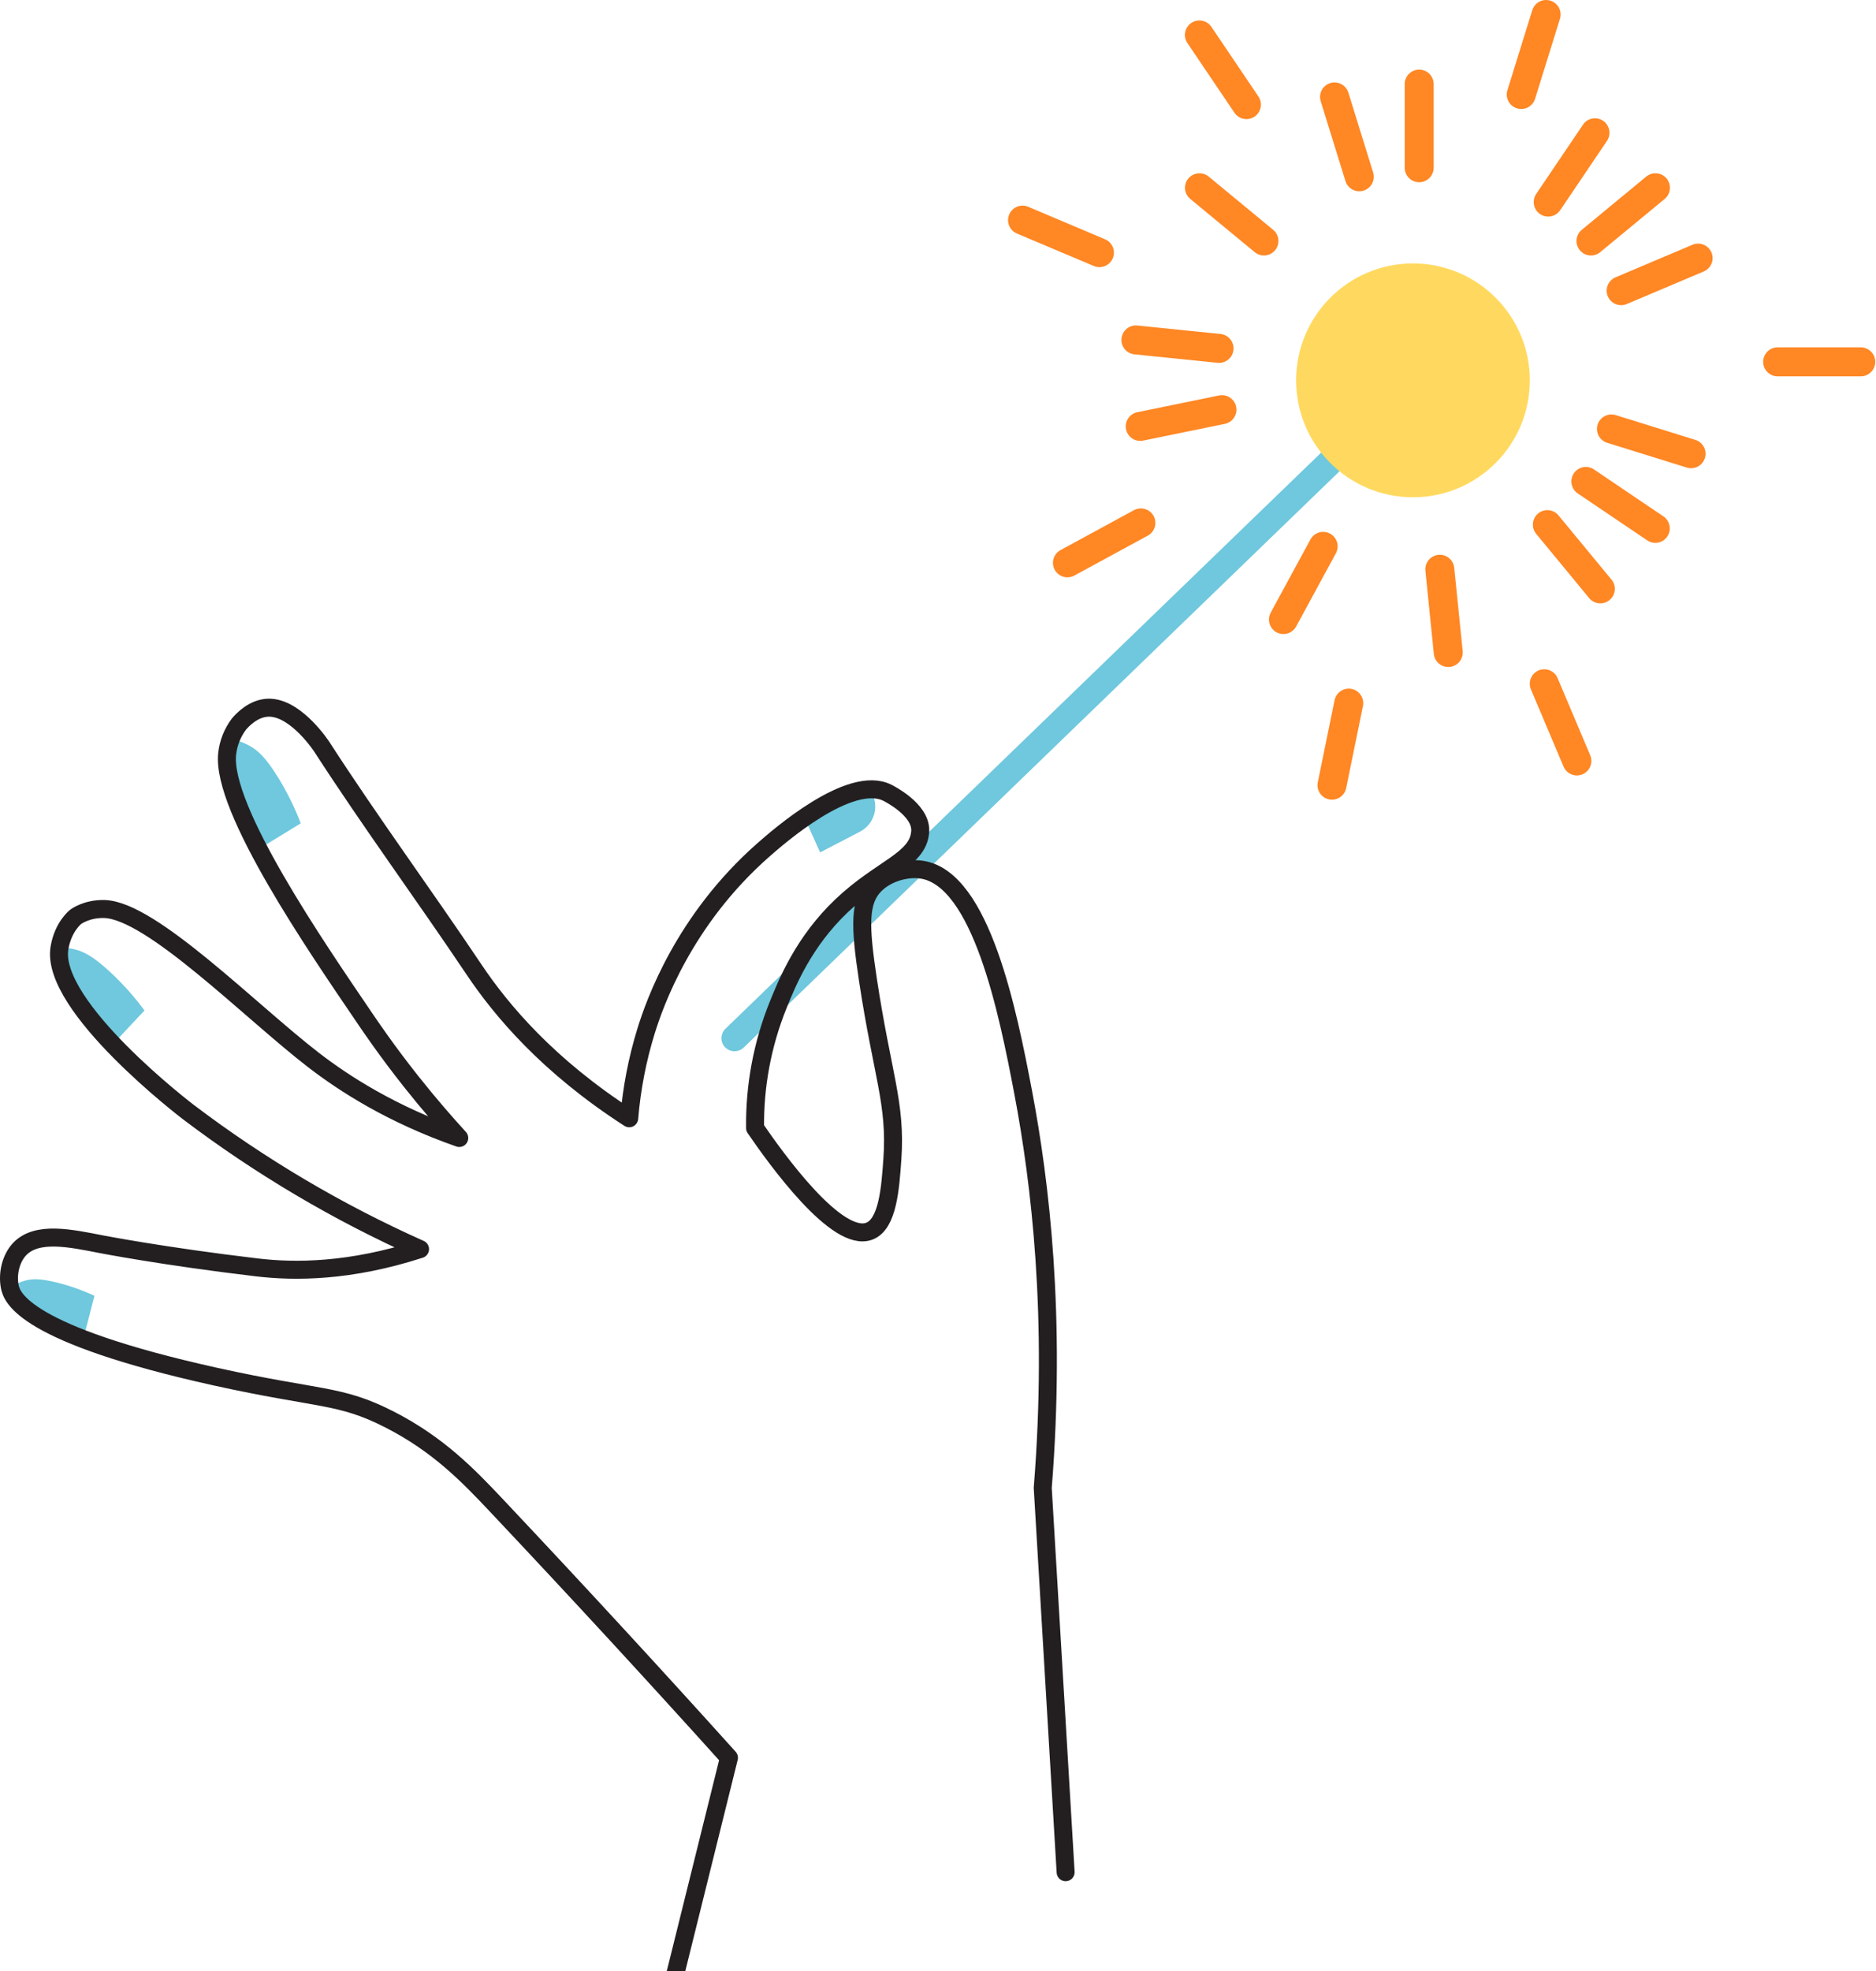 <?xml version="1.0" encoding="UTF-8"?> <svg xmlns="http://www.w3.org/2000/svg" width="480" height="504" viewBox="0 0 480 504" fill="none"><g clip-path="url(#clip0_287_3949)"><path d="M66.185 217.129L76.949 210.534C75.314 206.253 73.259 202.144 70.814 198.268C67.916 193.668 65.996 191.878 63.751 190.649C62.279 189.84 60.686 189.275 59.034 188.976C58.46 191.506 58.204 194.098 58.273 196.692C58.544 206.737 63.659 214.005 66.185 217.129Z" fill="#6FC8DD"></path><path d="M28.342 267.588C31.216 264.521 34.091 261.454 36.965 258.387C34.251 254.694 31.178 251.279 27.79 248.192C23.775 244.541 21.446 243.311 18.958 242.722C17.324 242.339 15.639 242.225 13.969 242.383C14.092 244.965 14.534 247.521 15.286 249.994C18.213 259.613 25.076 265.25 28.342 267.588Z" fill="#6FC8DD"></path><path d="M21.767 340.667C22.562 337.564 23.359 334.459 24.16 331.35C20.992 329.875 17.686 328.716 14.29 327.892C10.271 326.921 8.264 326.951 6.382 327.473C5.152 327.816 3.985 328.355 2.928 329.071C3.955 330.761 5.19 332.314 6.604 333.696C12.069 339.037 18.723 340.325 21.767 340.667Z" fill="#6FC8DD"></path><path d="M209.839 217.969L205.82 209.061L221.921 201.065L222.665 202.14C223.247 202.983 223.643 203.939 223.827 204.947C224.011 205.954 223.979 206.989 223.733 207.982C223.486 208.976 223.031 209.906 222.398 210.711C221.765 211.516 220.968 212.176 220.06 212.649L209.839 217.969Z" fill="#6FC8DD"></path><path d="M188.113 268.814C187.431 268.852 186.755 268.68 186.174 268.322C185.593 267.964 185.136 267.438 184.863 266.812C184.59 266.187 184.514 265.493 184.647 264.824C184.779 264.155 185.113 263.542 185.603 263.068L352.694 101.569C353.332 100.952 354.189 100.615 355.076 100.63C355.964 100.645 356.809 101.012 357.425 101.651C358.042 102.289 358.38 103.146 358.365 104.034C358.349 104.921 357.982 105.766 357.344 106.383L190.262 267.894C189.68 268.449 188.916 268.776 188.113 268.814Z" fill="#6FC8DD"></path><path d="M171.877 508.438L186.514 449.472C167.85 428.755 148.19 407.406 127.13 385.07C119.803 377.3 112.15 369.329 99.529 362.906C86.908 356.482 81.714 357.888 55.2 352.033C6.104 341.16 3.051 331.767 2.508 329.032C1.868 325.829 2.704 321.868 5.017 319.414C9.421 314.734 18.136 316.641 25.927 318.159C25.927 318.159 41.885 321.262 65.735 324.085C75.416 325.235 89.501 325.231 107.475 319.414C86.404 310.01 66.48 298.223 48.091 284.285C48.091 284.285 12.682 257.341 15.221 242.361C16.158 236.853 19.403 234.415 19.403 234.415C19.403 234.415 22.201 232.299 26.759 232.446C38.786 232.826 64.049 258.6 80.2 271.041C88.146 277.167 100.236 284.942 117.507 290.993C113.999 287.162 109.779 282.328 105.204 276.561C98.981 268.712 94.799 262.526 92.834 259.628C81.308 242.645 56.543 206.785 58.124 192.717C58.434 189.993 59.462 187.4 61.101 185.202C62.005 184.111 64.944 180.945 68.863 180.957C68.863 180.957 69.131 180.957 69.411 180.982C76.223 181.514 82.375 191.019 82.375 191.019C94.85 210.302 108.47 228.82 121.267 247.894C128.238 258.286 140.132 272.517 160.996 285.95C161.618 278.356 163.069 270.854 165.324 263.576C167.453 256.722 174.888 235.302 195.288 217.365C198.98 214.116 217.452 197.878 227.071 202.729C227.585 202.988 235.514 206.986 235.455 212.305C235.455 212.305 235.455 212.527 235.434 212.765C234.849 219.979 225.494 221.966 215.361 231.584C205.642 240.818 201.456 251.156 199.051 257.094C195.047 267.06 193.058 277.72 193.197 288.459C198.658 296.404 214.182 318.05 222.47 314.805C227.154 312.969 227.798 303.861 228.325 296.404C229.329 282.165 225.745 274.876 222.052 250.403C219.982 236.69 219.819 230.451 223.784 226.365C226.941 223.116 232.055 221.811 235.853 222.384C251.088 224.671 257.929 259.026 261.781 279.258C266.155 302.259 270.316 336.639 266.799 380.462C268.751 413.218 270.702 445.976 272.654 478.738" stroke="#231F20" stroke-width="4.6" stroke-linecap="round" stroke-linejoin="round"></path><path d="M361.527 127.161C378.041 127.161 391.428 113.774 391.428 97.26C391.428 80.746 378.041 67.359 361.527 67.359C345.013 67.359 331.626 80.746 331.626 97.26C331.626 113.774 345.013 127.161 361.527 127.161Z" fill="#FFD95F"></path><path d="M436.223 117.124C435.931 118.062 435.279 118.846 434.409 119.304C433.539 119.761 432.524 119.854 431.585 119.562L411.165 113.21C410.237 112.909 409.466 112.255 409.017 111.39C408.568 110.524 408.479 109.516 408.769 108.585C409.058 107.654 409.703 106.874 410.563 106.416C411.424 105.957 412.43 105.856 413.365 106.134L433.785 112.486C434.25 112.63 434.682 112.865 435.056 113.176C435.43 113.487 435.74 113.869 435.966 114.3C436.193 114.73 436.332 115.202 436.376 115.686C436.42 116.171 436.368 116.66 436.223 117.124Z" fill="#FF8724"></path><path d="M426.607 137.183C426.056 137.997 425.205 138.559 424.241 138.745C423.276 138.932 422.277 138.728 421.463 138.178L403.736 126.209C403.323 125.941 402.969 125.593 402.693 125.186C402.416 124.779 402.224 124.321 402.126 123.839C402.029 123.357 402.028 122.86 402.125 122.378C402.221 121.896 402.413 121.438 402.688 121.03C402.963 120.623 403.317 120.274 403.729 120.005C404.14 119.735 404.601 119.55 405.085 119.461C405.568 119.372 406.065 119.38 406.546 119.484C407.026 119.589 407.481 119.788 407.884 120.07L425.603 132.043C426.417 132.592 426.98 133.442 427.168 134.405C427.357 135.369 427.155 136.368 426.607 137.183Z" fill="#FF8724"></path><path d="M411.828 153.436C411.07 154.062 410.094 154.361 409.116 154.267C408.137 154.174 407.236 153.696 406.609 152.938L393.001 136.445C392.402 135.684 392.124 134.72 392.227 133.757C392.33 132.795 392.806 131.911 393.552 131.294C394.298 130.678 395.256 130.378 396.221 130.459C397.186 130.54 398.08 130.995 398.714 131.728L412.326 148.221C412.636 148.596 412.869 149.028 413.012 149.494C413.155 149.959 413.205 150.447 413.158 150.932C413.112 151.416 412.971 151.887 412.743 152.316C412.514 152.746 412.204 153.127 411.828 153.436Z" fill="#FF8724"></path><path d="M370.927 170.536C369.949 170.634 368.973 170.34 368.211 169.719C367.45 169.098 366.966 168.201 366.866 167.223L364.712 145.941C364.613 144.964 364.906 143.987 365.527 143.225C366.149 142.464 367.047 141.98 368.024 141.881C369.002 141.782 369.979 142.075 370.741 142.696C371.502 143.317 371.986 144.215 372.085 145.193L374.243 166.471C374.293 166.956 374.247 167.446 374.108 167.913C373.968 168.38 373.738 168.814 373.429 169.192C373.121 169.57 372.742 169.883 372.312 170.114C371.883 170.344 371.412 170.487 370.927 170.536Z" fill="#FF8724"></path><path d="M326.61 161.679C325.749 161.209 325.109 160.417 324.83 159.476C324.552 158.536 324.658 157.523 325.126 156.66L335.334 137.871C335.815 137.031 336.606 136.413 337.537 136.149C338.468 135.885 339.465 135.995 340.316 136.457C341.166 136.919 341.802 137.695 342.088 138.619C342.374 139.544 342.287 140.543 341.845 141.404L331.637 160.198C331.166 161.06 330.372 161.7 329.43 161.978C328.487 162.255 327.473 162.148 326.61 161.679Z" fill="#FF8724"></path><path d="M288.108 109.777C287.912 108.814 288.106 107.813 288.648 106.994C289.19 106.174 290.035 105.603 290.998 105.407L311.95 101.116C312.908 100.929 313.902 101.129 314.715 101.671C315.527 102.213 316.093 103.054 316.289 104.011C316.485 104.968 316.294 105.963 315.76 106.781C315.225 107.598 314.389 108.172 313.434 108.376L292.483 112.667C292.006 112.765 291.514 112.767 291.036 112.675C290.558 112.583 290.103 112.397 289.697 112.129C289.29 111.86 288.941 111.514 288.668 111.111C288.396 110.707 288.206 110.254 288.108 109.777Z" fill="#FF8724"></path><path d="M286.95 86.551C287 86.067 287.144 85.597 287.374 85.168C287.605 84.74 287.918 84.361 288.295 84.053C288.672 83.746 289.106 83.516 289.572 83.376C290.038 83.236 290.527 83.189 291.011 83.238L312.285 85.4C312.769 85.45 313.238 85.594 313.667 85.824C314.095 86.055 314.474 86.368 314.782 86.745C315.089 87.122 315.32 87.556 315.459 88.022C315.599 88.488 315.646 88.977 315.597 89.461C315.548 89.945 315.404 90.415 315.173 90.843C314.942 91.272 314.629 91.651 314.252 91.958C313.875 92.266 313.441 92.496 312.975 92.636C312.509 92.776 312.02 92.823 311.536 92.773L290.275 90.611C289.79 90.564 289.318 90.422 288.888 90.192C288.458 89.962 288.077 89.649 287.769 89.272C287.46 88.895 287.228 88.46 287.088 87.993C286.947 87.526 286.901 87.036 286.95 86.551Z" fill="#FF8724"></path><path d="M304.042 45.655C304.668 44.897 305.569 44.418 306.547 44.324C307.526 44.23 308.502 44.528 309.261 45.153L325.754 58.766C326.13 59.075 326.44 59.456 326.669 59.886C326.897 60.316 327.038 60.786 327.085 61.271C327.131 61.755 327.082 62.244 326.939 62.709C326.797 63.175 326.564 63.607 326.254 63.983C325.944 64.358 325.564 64.669 325.134 64.897C324.704 65.125 324.234 65.267 323.749 65.313C323.265 65.359 322.776 65.31 322.311 65.167C321.845 65.025 321.413 64.792 321.037 64.482L304.544 50.87C303.786 50.245 303.307 49.344 303.213 48.367C303.119 47.389 303.417 46.413 304.042 45.655Z" fill="#FF8724"></path><path d="M340.358 21.242C341.297 20.951 342.312 21.045 343.181 21.502C344.051 21.959 344.703 22.742 344.996 23.68L351.332 44.1C351.624 45.039 351.531 46.055 351.075 46.925C350.618 47.795 349.834 48.448 348.896 48.74C347.957 49.033 346.941 48.94 346.071 48.483C345.201 48.026 344.548 47.243 344.256 46.304L337.92 25.884C337.775 25.419 337.723 24.93 337.767 24.445C337.811 23.96 337.95 23.489 338.177 23.057C338.403 22.626 338.713 22.244 339.087 21.933C339.461 21.621 339.893 21.386 340.358 21.242Z" fill="#FF8724"></path><path d="M437.898 64.558C437.709 64.109 437.433 63.703 437.087 63.361C436.74 63.019 436.33 62.749 435.879 62.566C435.428 62.383 434.945 62.291 434.459 62.294C433.972 62.298 433.491 62.398 433.043 62.588L413.346 70.919C412.441 71.302 411.725 72.029 411.356 72.94C410.987 73.851 410.995 74.871 411.378 75.776C411.761 76.681 412.488 77.397 413.399 77.766C414.31 78.135 415.331 78.127 416.236 77.743L435.933 69.413C436.837 69.03 437.552 68.303 437.92 67.392C438.289 66.482 438.281 65.462 437.898 64.558Z" fill="#FF8724"></path><path d="M426.43 45.655C425.804 44.897 424.903 44.418 423.924 44.324C422.946 44.23 421.97 44.528 421.211 45.153L404.717 58.766C403.959 59.391 403.481 60.292 403.387 61.271C403.293 62.249 403.592 63.224 404.218 63.983C404.843 64.741 405.744 65.219 406.723 65.313C407.701 65.407 408.676 65.108 409.435 64.482L425.928 50.87C426.686 50.245 427.165 49.344 427.259 48.367C427.353 47.389 427.055 46.413 426.43 45.655Z" fill="#FF8724"></path><path d="M410.171 30.884C409.768 30.611 409.316 30.421 408.839 30.323C408.362 30.225 407.871 30.223 407.393 30.315C406.915 30.408 406.461 30.593 406.055 30.862C405.649 31.13 405.3 31.476 405.028 31.88L393.055 49.599C392.505 50.413 392.301 51.413 392.488 52.378C392.675 53.343 393.237 54.194 394.052 54.745C394.867 55.295 395.867 55.499 396.832 55.312C397.797 55.124 398.648 54.562 399.198 53.747L411.167 36.028C411.44 35.625 411.63 35.172 411.728 34.696C411.826 34.219 411.828 33.728 411.736 33.25C411.643 32.772 411.458 32.317 411.189 31.911C410.921 31.505 410.575 31.156 410.171 30.884Z" fill="#FF8724"></path><path d="M363.118 17.8C364.101 17.8 365.043 18.19 365.738 18.885C366.433 19.58 366.824 20.523 366.824 21.505V42.892C366.824 43.874 366.433 44.817 365.738 45.512C365.043 46.207 364.101 46.597 363.118 46.597C362.136 46.597 361.193 46.207 360.498 45.512C359.803 44.817 359.413 43.874 359.413 42.892V21.505C359.413 21.018 359.508 20.537 359.694 20.087C359.88 19.637 360.153 19.228 360.497 18.884C360.841 18.54 361.25 18.267 361.7 18.081C362.149 17.895 362.632 17.799 363.118 17.8Z" fill="#FF8724"></path><path d="M479.807 92.527C479.807 93.51 479.417 94.452 478.722 95.147C478.027 95.842 477.085 96.232 476.102 96.232H454.716C453.754 96.2 452.843 95.795 452.174 95.103C451.505 94.412 451.131 93.487 451.131 92.525C451.131 91.563 451.505 90.638 452.174 89.946C452.843 89.255 453.754 88.85 454.716 88.818H476.102C477.085 88.819 478.028 89.21 478.722 89.906C479.417 90.601 479.807 91.544 479.807 92.527Z" fill="#FF8724"></path><path d="M404.91 197.992C404.462 198.182 403.981 198.281 403.494 198.285C403.007 198.289 402.525 198.197 402.074 198.014C401.623 197.831 401.212 197.561 400.866 197.219C400.519 196.877 400.244 196.47 400.055 196.022L391.724 176.325C391.528 175.875 391.423 175.392 391.415 174.901C391.407 174.411 391.496 173.924 391.677 173.469C391.859 173.013 392.129 172.598 392.472 172.248C392.815 171.898 393.225 171.619 393.676 171.428C394.128 171.237 394.613 171.138 395.103 171.136C395.594 171.133 396.08 171.229 396.533 171.416C396.986 171.603 397.398 171.878 397.744 172.225C398.09 172.573 398.364 172.985 398.549 173.439L406.88 193.136C407.07 193.584 407.169 194.065 407.173 194.552C407.177 195.039 407.085 195.521 406.902 195.972C406.719 196.423 406.449 196.834 406.107 197.18C405.765 197.527 405.358 197.802 404.91 197.992Z" fill="#FF8724"></path><path d="M340.06 204.412C339.098 204.214 338.254 203.643 337.713 202.824C337.172 202.004 336.978 201.004 337.174 200.041L341.461 179.09C341.555 178.61 341.742 178.152 342.014 177.745C342.285 177.338 342.634 176.988 343.042 176.717C343.449 176.445 343.906 176.257 344.386 176.163C344.866 176.069 345.36 176.071 345.84 176.169C346.319 176.267 346.775 176.459 347.18 176.734C347.584 177.009 347.931 177.362 348.199 177.771C348.467 178.181 348.651 178.639 348.74 179.121C348.83 179.602 348.823 180.096 348.721 180.574L344.434 201.526C344.337 202.003 344.147 202.456 343.874 202.859C343.602 203.263 343.252 203.608 342.846 203.876C342.439 204.144 341.984 204.33 341.506 204.421C341.028 204.513 340.537 204.51 340.06 204.412Z" fill="#FF8724"></path><path d="M269.855 145.684C269.388 144.821 269.283 143.808 269.562 142.867C269.841 141.926 270.482 141.135 271.344 140.666L290.133 130.458C290.561 130.224 291.031 130.077 291.515 130.025C292 129.973 292.49 130.017 292.957 130.155C293.425 130.292 293.861 130.521 294.24 130.827C294.619 131.134 294.933 131.512 295.166 131.94C295.399 132.368 295.545 132.838 295.595 133.323C295.646 133.807 295.601 134.297 295.462 134.764C295.323 135.232 295.094 135.667 294.786 136.045C294.479 136.423 294.1 136.737 293.671 136.969L274.882 147.177C274.454 147.409 273.984 147.555 273.5 147.606C273.015 147.657 272.526 147.611 272.059 147.473C271.592 147.334 271.157 147.105 270.779 146.798C270.401 146.491 270.087 146.112 269.855 145.684Z" fill="#FF8724"></path><path d="M258.22 54.849C258.409 54.398 258.685 53.99 259.033 53.646C259.38 53.303 259.793 53.032 260.245 52.849C260.698 52.666 261.183 52.574 261.672 52.58C262.16 52.585 262.643 52.687 263.092 52.879L282.789 61.209C283.682 61.6 284.385 62.327 284.746 63.233C285.108 64.138 285.097 65.15 284.717 66.047C284.338 66.945 283.619 67.657 282.718 68.029C281.817 68.401 280.806 68.403 279.903 68.034L260.189 59.717C259.74 59.527 259.332 59.251 258.989 58.903C258.647 58.556 258.376 58.144 258.193 57.692C258.01 57.24 257.918 56.756 257.923 56.268C257.928 55.78 258.028 55.298 258.22 54.849Z" fill="#FF8724"></path><path d="M304.806 5.867C305.62 5.317 306.619 5.113 307.584 5.299C308.549 5.486 309.4 6.048 309.95 6.862L321.923 24.585C322.213 24.988 322.419 25.444 322.529 25.928C322.639 26.412 322.651 26.912 322.564 27.401C322.477 27.889 322.292 28.355 322.022 28.771C321.751 29.186 321.4 29.544 320.989 29.821C320.578 30.099 320.115 30.291 319.629 30.386C319.142 30.482 318.641 30.478 318.155 30.377C317.67 30.275 317.21 30.076 316.802 29.794C316.395 29.511 316.049 29.149 315.784 28.729L303.811 11.01C303.261 10.196 303.057 9.197 303.243 8.232C303.43 7.268 303.992 6.417 304.806 5.867Z" fill="#FF8724"></path><path d="M396.696 0.167C395.758 -0.125 394.742 -0.032 393.872 0.426C393.002 0.883 392.35 1.667 392.058 2.605L385.706 23.026C385.555 23.492 385.498 23.984 385.538 24.472C385.578 24.961 385.715 25.437 385.941 25.872C386.166 26.307 386.476 26.694 386.852 27.008C387.228 27.323 387.662 27.56 388.131 27.706C388.599 27.851 389.091 27.902 389.579 27.856C390.067 27.81 390.542 27.668 390.974 27.437C391.407 27.206 391.789 26.892 392.1 26.512C392.41 26.133 392.642 25.695 392.782 25.225L399.134 4.805C399.426 3.866 399.333 2.851 398.875 1.981C398.418 1.111 397.634 0.459 396.696 0.167Z" fill="#FF8724"></path></g><defs><clipPath id="clip0_287_3949"><rect width="479.809" height="510.73" fill="white"></rect></clipPath></defs></svg> 